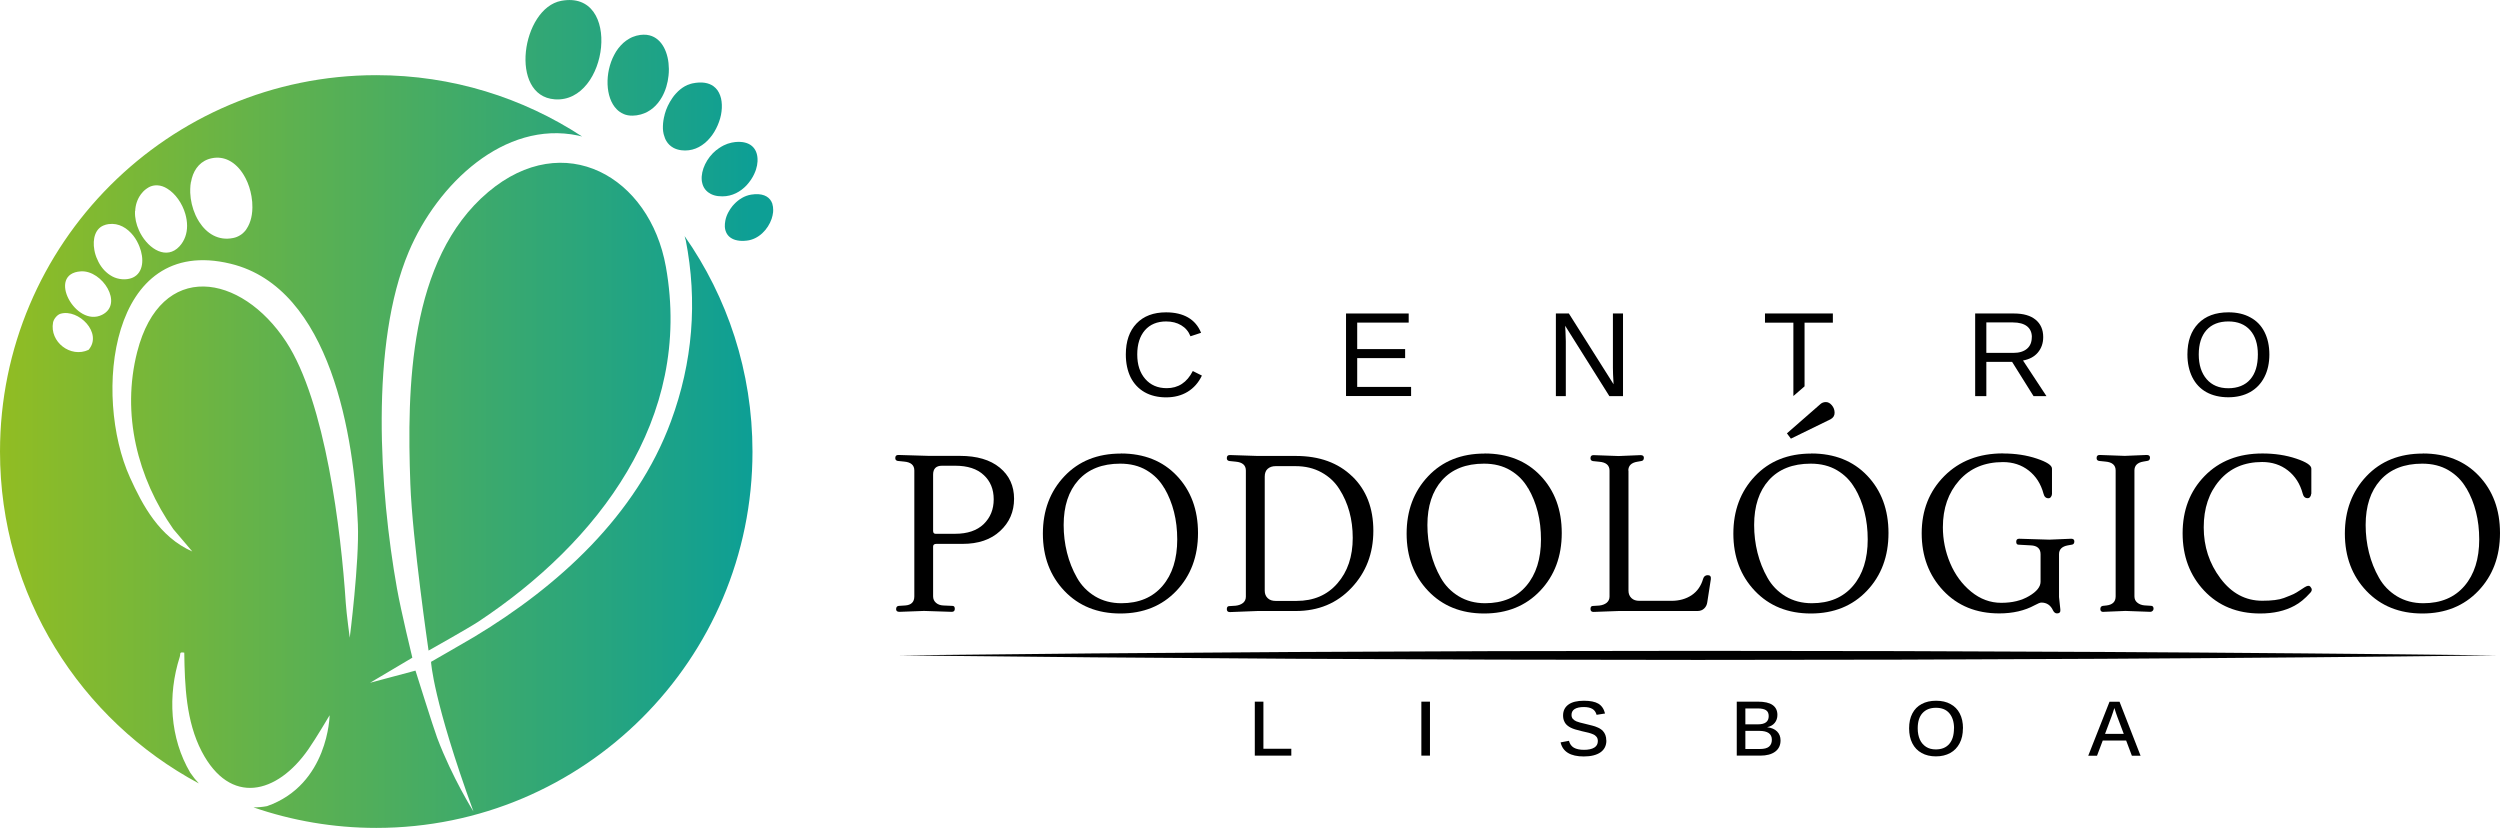 <?xml version="1.0" encoding="UTF-8"?><svg id="Layer_1" xmlns="http://www.w3.org/2000/svg" xmlns:xlink="http://www.w3.org/1999/xlink" viewBox="0 0 302 100"><defs><style>.cls-1{fill:url(#linear-gradient-2);}.cls-2{fill:url(#linear-gradient-4);}.cls-3{fill:url(#linear-gradient-3);}.cls-4{fill:url(#linear-gradient-5);}.cls-5{fill:url(#linear-gradient-7);}.cls-6{fill:url(#linear-gradient-6);}.cls-7{fill:url(#linear-gradient);}</style><linearGradient id="linear-gradient" x1="-.63" y1="6" x2="90.67" y2="6" gradientUnits="userSpaceOnUse"><stop offset="0" stop-color="#92bd22"/><stop offset="1" stop-color="#0d9f95"/></linearGradient><linearGradient id="linear-gradient-2" x1="-.63" y1="14.09" x2="90.67" y2="14.09" xlink:href="#linear-gradient"/><linearGradient id="linear-gradient-3" x1="-.63" y1="9.09" x2="90.67" y2="9.09" xlink:href="#linear-gradient"/><linearGradient id="linear-gradient-4" x1="-.63" y1="20.43" x2="90.67" y2="20.43" xlink:href="#linear-gradient"/><linearGradient id="linear-gradient-5" x1="-.63" y1="26.28" x2="90.67" y2="26.28" xlink:href="#linear-gradient"/><linearGradient id="linear-gradient-6" x1="-.63" y1="54.55" x2="90.67" y2="54.55" xlink:href="#linear-gradient"/><linearGradient id="linear-gradient-7" x1="-.63" y1="49.12" x2="90.67" y2="49.12" xlink:href="#linear-gradient"/></defs><path class="cls-7" d="M67.02,12c6.49.47,8.15-13.27.78-11.9-4.78.89-6.35,11.5-.78,11.9Z"/><path class="cls-1" d="M80.29,13.86c-.13.47-.2.93-.21,1.38,0,.11,0,.22,0,.33.01.2.04.4.08.59,0,.04.02.08.03.11.04.15.09.3.14.43.05.12.1.23.17.34.2.34.48.61.84.81.27.15.59.25.96.3.16.02.31.03.46.03.3,0,.59-.04.87-.11.56-.14,1.06-.42,1.51-.79.22-.18.43-.39.62-.62.19-.22.37-.47.52-.72.31-.51.55-1.07.71-1.63.08-.28.14-.57.17-.84.07-.56.05-1.1-.06-1.59-.06-.24-.14-.47-.25-.68-.05-.1-.12-.2-.18-.3-.14-.19-.3-.35-.49-.49-.57-.41-1.4-.57-2.52-.34-.07.01-.14.04-.2.05-.15.04-.29.09-.43.15,0,0,0,0,0,0-.41.18-.78.44-1.12.76-.1.09-.19.19-.28.29-.15.16-.29.34-.41.52-.21.3-.39.62-.55.95-.16.33-.28.68-.38,1.03Z"/><path class="cls-3" d="M75.32,13.77c.33.14.69.21,1.11.2.3,0,.62-.05.97-.14,1.14-.31,1.99-1.09,2.56-2.1.44-.78.71-1.69.8-2.6.03-.26.04-.53.04-.79,0,0,0-.01,0-.02-.02-1.91-.8-3.66-2.34-4.05-.22-.06-.46-.08-.71-.08-.13,0-.27.01-.41.03-.32.04-.62.13-.9.24-.14.06-.28.12-.41.2-.26.15-.51.32-.73.52-.11.1-.22.21-.32.32-.21.22-.39.47-.56.73-.08.13-.16.27-.23.41-1.14,2.15-1.08,5.15.3,6.55.24.25.53.45.85.58Z"/><path class="cls-2" d="M86.53,18.13c-1.17.95-1.86,2.43-1.76,3.62,0,.09.02.18.04.27.06.32.18.6.37.85.05.06.1.12.16.18.06.06.12.11.19.17.2.15.44.28.73.37.29.09.62.13,1.01.13,1.18,0,2.19-.56,2.93-1.35.19-.21.36-.43.52-.66.08-.12.15-.24.22-.36.12-.21.22-.43.3-.64.03-.07.05-.15.08-.22.11-.33.17-.67.19-.99,0-.11,0-.21,0-.32-.05-1.24-.86-2.2-2.7-2.02-.11.01-.21.03-.31.05-.04,0-.08.02-.12.02-.33.07-.65.18-.95.33-.11.05-.21.11-.31.17-.2.12-.39.25-.57.4Z"/><path class="cls-4" d="M93.31,24.64c-.03-.1-.08-.2-.13-.3-.35-.65-1.13-1.04-2.44-.83-.8.13-1.5.57-2.05,1.15-.07.07-.13.15-.2.22-.19.23-.35.48-.49.73-.05.08-.09.17-.13.26-.08.17-.14.35-.19.52-.02.09-.05.17-.06.26-.05.26-.07.51-.06.76,0,.08.02.16.03.24.03.15.07.3.14.44.19.41.54.72,1.08.89.18.05.37.09.59.11.13.01.26.01.4.01.12,0,.26-.01.39-.03,1.46-.15,2.59-1.37,3.02-2.63.09-.27.15-.54.18-.81,0-.09.01-.18.01-.26,0-.26-.03-.51-.1-.73Z"/><path class="cls-6" d="M82.83,28.97c1.46,7.45.85,14.81-1.78,21.93-4.19,11.36-13.58,19.9-23.74,26.02-.83.5-5.24,3.03-5.24,3.03,0,0,.21,4.58,5.12,18.07,0,0-2.55-4.05-4.38-8.89-.46-1.23-2.62-8.12-2.62-8.12l-5.49,1.47,5.11-3.03s-1.36-5.57-1.86-8.39c-2.1-11.78-3.28-29.48,1.42-40.63,3.47-8.22,11.56-15.92,20.45-14.06.17.04.34.08.5.12-7.15-4.68-15.69-7.41-24.87-7.41C20.35,9.09,0,29.44,0,54.55c0,17.35,9.72,32.43,24.02,40.09-.36-.38-.7-.81-1.03-1.29-2.48-4.18-2.75-9.39-1.28-13.98.13-.41-.11-.64.55-.53.06,4.02.22,8.29,2.1,11.92,3.45,6.62,9.11,5.18,12.88-.23.93-1.33,2.58-4.13,2.58-4.13,0,0-.13,8.37-7.56,10.98-.51.1-1.07.15-1.64.15,4.65,1.6,9.64,2.48,14.83,2.48,25.1,0,45.45-20.35,45.45-45.45,0-9.69-3.03-18.66-8.2-26.04.04.16.08.31.12.46ZM23.08,21.97c.03-.14.06-.28.09-.42.33-1.22,1.12-2.18,2.44-2.44.75-.15,1.44-.03,2.04.27.72.36,1.33.99,1.79,1.75.08.13.15.26.22.39.35.67.59,1.43.72,2.19.08.46.12.92.11,1.36,0,.3-.03.59-.07.87-.08.51-.23.99-.45,1.4-.06.11-.12.22-.19.32-.03.05-.07.1-.1.15-.11.13-.22.26-.35.37-.1.09-.21.17-.33.24-.24.15-.52.27-.83.33-1.8.37-3.21-.55-4.11-1.95-.16-.25-.31-.53-.44-.81-.19-.42-.34-.87-.45-1.33s-.17-.92-.19-1.38c0-.15,0-.3,0-.45,0-.3.04-.59.09-.88ZM16.33,25.48c.03-.71.25-1.41.69-2.01.09-.12.18-.22.27-.32,0,0,.01,0,.01-.01.14-.15.29-.27.44-.37.13-.09.25-.16.38-.22,0,0,.01,0,.02-.01.29-.12.59-.17.89-.15,0,0,0,0,0,0,.4.02.8.16,1.18.4.97.59,1.81,1.77,2.18,3.06.13.46.21.94.21,1.42,0,0,0,.01,0,.02,0,.9-.28,1.77-.92,2.47-1.53,1.65-3.67.39-4.73-1.6-.06-.11-.11-.22-.16-.33-.33-.72-.51-1.51-.48-2.29,0,0,0-.02,0-.03ZM12.68,27.17c1.24-.37,2.34.12,3.15.98.37.39.67.85.89,1.34.04.09.08.19.12.28.6,1.49.48,3.16-.77,3.75-.28.13-.61.21-1,.22-.44.01-.85-.07-1.23-.22-.19-.08-.37-.17-.53-.28-.17-.11-.33-.23-.48-.37-.07-.07-.15-.14-.22-.21-.28-.3-.52-.64-.71-1.01-.19-.37-.34-.75-.44-1.15-.02-.1-.05-.2-.06-.29-.25-1.36.11-2.68,1.27-3.03ZM10.7,42.26c-2.17,1.02-4.73-.96-4.29-3.31.08-.41.49-.93.9-1.05,2.17-.63,5.13,2.33,3.39,4.36ZM12.33,38.03c-3.18,1.59-6.76-4.99-2.56-5.25,2.59-.16,5.19,3.94,2.56,5.25ZM42.26,77.12s-.41-3.02-.49-4.27c-.57-8.71-2.46-24.33-7.21-31.57-5.42-8.27-15.14-9.93-17.99,1.24-1.91,7.48.03,15.2,4.37,21.4l2.29,2.7c-3.99-1.76-6.01-5.59-7.53-8.94-4.46-9.82-2.53-29.39,12.16-25.82,12.15,2.94,14.95,21.07,15.37,31.46.19,4.56-.99,13.79-.99,13.79Z"/><path class="cls-5" d="M58.96,23.21c-9.59,8.1-9.81,23.74-9.39,35.26.25,6.78,2.2,20.12,2.2,20.12,0,0,4.81-2.7,6.01-3.49,14.45-9.57,25.94-24.51,22.66-42.87-1.95-10.9-12.29-16.79-21.48-9.02Z"/><path d="M155.99,90.45v.83h-4.41v-6.52h1.04v5.69h3.37Z"/><path d="M172.74,84.76v6.52h-1.04v-6.52h1.04Z"/><path d="M194.05,89.46c0,.61-.24,1.09-.71,1.42s-1.15.5-2.02.5c-1.61,0-2.54-.57-2.8-1.7l1.01-.19c.1.38.29.65.59.83.3.17.71.26,1.23.26s.95-.09,1.24-.27c.29-.18.43-.44.43-.79,0-.2-.05-.37-.15-.5-.1-.13-.24-.24-.43-.32-.15-.07-.34-.13-.56-.19s-.48-.12-.78-.18c-.34-.08-.61-.15-.83-.22s-.39-.14-.53-.21-.26-.15-.36-.23c-.18-.14-.32-.31-.41-.52-.1-.2-.15-.44-.15-.72,0-.57.22-1.01.65-1.32.43-.31,1.05-.46,1.87-.46.77,0,1.35.12,1.74.35.4.24.67.63.81,1.19l-1.02.16c-.09-.32-.25-.56-.5-.71-.25-.15-.6-.23-1.04-.23-.48,0-.85.08-1.11.24-.25.16-.38.39-.38.71,0,.19.05.35.15.47.1.12.25.23.44.31.18.08.57.19,1.15.32.27.06.52.12.76.19.24.06.45.13.64.22.13.05.25.11.36.19.11.07.21.15.29.24.13.14.23.3.3.49.07.19.11.4.11.65Z"/><path d="M215.09,89.44c0,.59-.22,1.04-.65,1.36-.43.32-1.03.48-1.79.48h-2.85v-6.52h2.57c.77,0,1.36.13,1.75.4s.59.67.59,1.2c0,.38-.11.7-.32.96s-.52.44-.92.53c.52.06.92.23,1.2.51.28.28.42.64.42,1.08ZM213.66,86.5c0-.33-.11-.57-.33-.71s-.55-.21-.98-.21h-1.51v1.92h1.51c.44,0,.77-.08.99-.25.21-.16.32-.41.32-.75ZM214.04,89.36c0-.72-.51-1.07-1.52-1.07h-1.68v2.19h1.74c.51,0,.88-.09,1.11-.28s.35-.47.35-.84Z"/><path d="M237.12,87.99c0,.69-.13,1.29-.4,1.8-.27.51-.64.9-1.13,1.17s-1.06.41-1.73.41-1.25-.14-1.73-.41c-.49-.27-.86-.66-1.12-1.17-.26-.51-.39-1.11-.39-1.81s.13-1.29.39-1.79c.26-.5.63-.88,1.12-1.14.49-.27,1.07-.4,1.75-.4s1.26.13,1.74.4c.49.26.86.64,1.12,1.14.26.5.39,1.09.39,1.79ZM236.05,87.99c0-.77-.19-1.38-.57-1.83s-.92-.66-1.62-.66-1.24.22-1.63.65-.57,1.05-.57,1.84c0,.52.09.97.26,1.35.17.38.43.67.75.88.33.21.72.31,1.17.31.71,0,1.25-.22,1.63-.66s.57-1.07.57-1.88Z"/><path d="M254.01,89.46l-.69,1.83h-1.06l2.57-6.52h1.21l2.54,6.52h-1.05l-.69-1.83h-2.81ZM255.41,85.54c-.05.16-.1.34-.17.53-.07.2-.12.36-.17.49l-.78,2.09h2.26l-.8-2.12c-.04-.11-.09-.26-.15-.43s-.12-.36-.18-.56Z"/><path d="M140.88,38.83c-1.1,0-1.96.36-2.58,1.07-.61.71-.92,1.68-.92,2.92s.32,2.21.96,2.95c.64.74,1.5,1.12,2.6,1.12,1.4,0,2.45-.69,3.15-2.07l1.1.55c-.41.86-.99,1.51-1.73,1.96s-1.61.67-2.59.67-1.88-.21-2.61-.63c-.73-.42-1.29-1.02-1.68-1.79-.38-.78-.58-1.7-.58-2.76,0-1.59.43-2.84,1.29-3.74s2.05-1.35,3.57-1.35c1.06,0,1.95.21,2.66.62s1.24,1.03,1.57,1.85l-1.28.42c-.23-.58-.6-1.02-1.12-1.33s-1.12-.46-1.82-.46Z"/><path d="M162.6,47.85v-9.98h7.57v1.1h-6.22v3.2h5.79v1.09h-5.79v3.48h6.51v1.1h-7.86Z"/><path d="M194.41,47.85l-5.34-8.5.04.69.04,1.18v6.63h-1.2v-9.98h1.57l5.4,8.55c-.06-.93-.08-1.6-.08-2.01v-6.54h1.22v9.98h-1.63Z"/><path d="M245.65,47.85l-2.59-4.14h-3.11v4.14h-1.35v-9.98h4.7c1.12,0,1.99.25,2.6.75.61.5.92,1.2.92,2.1,0,.74-.22,1.36-.65,1.87s-1.03.82-1.79.96l2.83,4.3h-1.56ZM245.45,40.74c0-.58-.2-1.02-.59-1.33-.39-.3-.96-.46-1.7-.46h-3.21v3.68h3.26c.71,0,1.26-.17,1.65-.5.39-.33.58-.8.58-1.4Z"/><path d="M274.14,42.81c0,1.04-.2,1.96-.6,2.74s-.97,1.39-1.72,1.81-1.63.63-2.64.63-1.91-.21-2.65-.62-1.31-1.02-1.7-1.8c-.39-.79-.59-1.7-.59-2.75,0-1.6.44-2.84,1.31-3.74.87-.9,2.09-1.35,3.65-1.35,1.02,0,1.9.2,2.64.61.75.4,1.32.99,1.71,1.76s.59,1.68.59,2.73ZM272.75,42.81c0-1.24-.31-2.22-.93-2.92s-1.5-1.06-2.63-1.06-2.03.35-2.65,1.05-.93,1.68-.93,2.94.32,2.24.95,2.98c.63.73,1.5,1.1,2.62,1.1s2.04-.36,2.65-1.07c.62-.71.92-1.71.92-3.01Z"/><polygon points="217.99 38.98 221.41 38.98 221.41 37.87 213.21 37.87 213.21 38.98 216.64 38.98 216.64 47.84 217.99 46.67 217.99 38.98"/><path d="M115.96,55.07c2.05,0,3.65.47,4.81,1.42,1.15.95,1.73,2.2,1.73,3.76s-.56,2.86-1.69,3.9c-1.12,1.04-2.63,1.55-4.53,1.55h-3.16c-.27,0-.4.11-.4.32v6.02c0,.32.12.58.35.78.23.2.52.3.86.32l1.12.05c.2,0,.29.12.29.36s-.13.36-.37.36l-3.35-.11-2.97.11c-.27,0-.4-.11-.4-.32,0-.25.11-.38.32-.4l.78-.05c.73-.05,1.1-.42,1.1-1.1v-15.21c0-.64-.41-1-1.23-1.07l-.78-.08c-.2-.04-.29-.15-.29-.35,0-.25.12-.37.37-.37l3.7.11h3.75ZM118.83,63.31c.8-.78,1.21-1.77,1.21-2.99s-.4-2.2-1.21-2.94c-.8-.75-1.95-1.12-3.43-1.12h-1.61c-.71,0-1.07.36-1.07,1.07v6.8c0,.23.1.35.29.35h2.38c1.48,0,2.62-.39,3.43-1.16Z"/><path d="M135.39,54.78c2.81,0,5.07.9,6.77,2.69,1.7,1.79,2.56,4.1,2.56,6.92s-.87,5.15-2.61,6.98c-1.74,1.83-4,2.74-6.77,2.74s-5.03-.91-6.76-2.73c-1.73-1.82-2.6-4.13-2.6-6.92s.87-5.1,2.6-6.93c1.73-1.83,4-2.74,6.81-2.74ZM140.65,58.98c-.52-.91-1.23-1.63-2.14-2.17-.91-.54-1.97-.8-3.19-.8-2.18,0-3.86.67-5.05,1.99-1.19,1.33-1.78,3.14-1.78,5.42s.54,4.5,1.61,6.37c.52.93,1.24,1.67,2.17,2.24.93.56,1.99.84,3.19.84,2.12,0,3.78-.7,4.97-2.09,1.19-1.39,1.78-3.27,1.78-5.62s-.52-4.42-1.55-6.19Z"/><path d="M163.36,57.55c1.7,1.65,2.54,3.84,2.54,6.57s-.88,5.03-2.64,6.89c-1.76,1.87-4,2.8-6.73,2.8h-4.61l-3.35.13c-.25,0-.37-.12-.37-.36s.1-.36.29-.36l.78-.05c.36-.04.65-.15.88-.33.23-.19.35-.44.35-.76v-15.24c0-.64-.41-1-1.23-1.07l-.78-.08c-.2-.04-.29-.15-.29-.35,0-.25.12-.37.37-.37l3.35.11h4.61c2.86,0,5.13.83,6.83,2.48ZM161.8,59.09c-.54-.86-1.26-1.53-2.17-2.03-.91-.5-1.95-.75-3.13-.75h-2.41c-.39,0-.71.11-.95.32-.24.21-.36.53-.36.94v13.79c0,.37.12.67.36.9s.56.33.95.33h2.54c2.05,0,3.7-.7,4.93-2.12,1.23-1.41,1.85-3.24,1.85-5.49s-.54-4.21-1.61-5.89Z"/><path d="M179.33,54.78c2.81,0,5.07.9,6.77,2.69,1.7,1.79,2.56,4.1,2.56,6.92s-.87,5.15-2.61,6.98c-1.74,1.83-4,2.74-6.77,2.74s-5.03-.91-6.76-2.73c-1.73-1.82-2.6-4.13-2.6-6.92s.87-5.1,2.6-6.93c1.73-1.83,4-2.74,6.81-2.74ZM184.59,58.98c-.52-.91-1.23-1.63-2.14-2.17-.91-.54-1.97-.8-3.19-.8-2.18,0-3.86.67-5.05,1.99-1.19,1.33-1.78,3.14-1.78,5.42s.54,4.5,1.61,6.37c.52.93,1.24,1.67,2.17,2.24.93.56,1.99.84,3.19.84,2.12,0,3.78-.7,4.97-2.09,1.19-1.39,1.78-3.27,1.78-5.62s-.52-4.42-1.55-6.19Z"/><path d="M196.72,56.84v14.51c0,.37.12.67.36.9s.56.33.95.33h3.88c.95,0,1.76-.23,2.44-.68.68-.46,1.14-1.12,1.39-1.99.09-.29.28-.43.56-.43s.41.16.37.48l-.43,2.78c-.04.3-.16.56-.37.76-.21.21-.49.31-.83.31h-9.51l-3.03.11c-.25,0-.37-.12-.37-.36s.1-.36.29-.36l.78-.05c.36-.04.65-.15.88-.33.23-.19.35-.44.35-.76v-15.21c0-.64-.41-1-1.23-1.07l-.78-.08c-.2-.04-.29-.15-.29-.35,0-.25.12-.37.37-.37l3.03.11,2.65-.11c.27,0,.4.11.4.32,0,.25-.12.38-.35.4l-.46.08c-.71.12-1.07.48-1.07,1.07Z"/><path d="M218.8,54.78c2.81,0,5.07.9,6.77,2.69,1.7,1.79,2.56,4.1,2.56,6.92s-.87,5.15-2.61,6.98c-1.74,1.83-4,2.74-6.77,2.74s-5.03-.91-6.76-2.73c-1.73-1.82-2.6-4.13-2.6-6.92s.87-5.1,2.6-6.93c1.73-1.83,4-2.74,6.81-2.74ZM224.06,58.98c-.52-.91-1.23-1.63-2.14-2.17-.91-.54-1.97-.8-3.19-.8-2.18,0-3.86.67-5.05,1.99-1.19,1.33-1.78,3.14-1.78,5.42s.54,4.5,1.61,6.37c.52.93,1.24,1.67,2.17,2.24.93.56,1.99.84,3.19.84,2.12,0,3.78-.7,4.97-2.09,1.19-1.39,1.78-3.27,1.78-5.62s-.52-4.42-1.55-6.19ZM219.91,48.81c.18-.16.4-.24.66-.24s.5.13.72.39c.22.26.33.56.33.91s-.17.61-.51.79l-4.77,2.33-.48-.64,4.04-3.53Z"/><path d="M241.97,54.78c1.5,0,2.86.21,4.08.62,1.22.41,1.83.81,1.83,1.21v3.05c0,.12-.04.25-.12.36-.08.12-.18.17-.31.17-.3,0-.5-.18-.59-.54-.32-1.2-.92-2.13-1.79-2.81-.87-.68-1.91-1.02-3.11-1.02-2.21,0-3.98.74-5.29,2.22-1.31,1.48-1.97,3.36-1.97,5.65,0,1.5.29,2.94.88,4.34.59,1.39,1.43,2.54,2.53,3.44,1.1.9,2.31,1.35,3.64,1.35s2.45-.27,3.37-.82c.92-.54,1.38-1.12,1.38-1.73v-3.32c0-.68-.4-1.04-1.2-1.07l-1.45-.08c-.2,0-.29-.12-.29-.36s.12-.36.35-.36l3.64.11,2.65-.11c.25,0,.38.11.38.32,0,.25-.11.38-.32.4l-.46.08c-.71.13-1.07.48-1.07,1.07v5.17l.16,1.5c.04.32-.1.48-.4.48-.2,0-.36-.12-.48-.35-.29-.64-.76-.96-1.42-.96-.14,0-.41.11-.8.32-1.21.66-2.64.99-4.28.99-2.78,0-5.04-.92-6.77-2.76-1.73-1.84-2.6-4.15-2.6-6.92s.91-5.08,2.73-6.91c1.82-1.83,4.19-2.74,7.1-2.74Z"/><path d="M254.1,73.92c-.25,0-.38-.11-.38-.34s.1-.35.29-.39l.46-.05c.73-.09,1.1-.45,1.1-1.1v-15.21c0-.64-.41-1-1.23-1.07l-.78-.08c-.2-.04-.29-.15-.29-.35,0-.25.12-.37.37-.37l3.03.11,2.65-.11c.27,0,.4.11.4.32,0,.25-.12.38-.35.4l-.46.08c-.71.12-1.07.48-1.07,1.07v15.21c0,.32.12.58.35.76.23.19.52.3.86.33l.78.05c.21,0,.32.12.32.35,0,.11-.04.2-.12.27s-.17.11-.25.11l-3.03-.11-2.65.11Z"/><path d="M279.19,59.65c0,.12-.04.25-.12.36-.08.12-.18.17-.31.17-.3,0-.5-.18-.59-.54-.32-1.2-.92-2.13-1.79-2.81-.87-.68-1.91-1.02-3.11-1.02-2.16,0-3.88.74-5.15,2.22-1.28,1.48-1.91,3.37-1.91,5.68s.67,4.36,2.02,6.16c1.35,1.8,3.03,2.7,5.05,2.7,1.16,0,2.03-.11,2.61-.33.58-.22.97-.38,1.18-.48.2-.1.47-.25.79-.47.32-.21.5-.33.54-.35.32-.2.54-.23.67-.09.12.13.19.26.19.39s-.07.26-.21.4c-.61.68-1.23,1.19-1.87,1.53-1.16.63-2.54.94-4.15.94-2.78,0-5.04-.92-6.77-2.76-1.73-1.84-2.6-4.15-2.6-6.93s.88-5.09,2.65-6.91c1.77-1.82,4.1-2.73,6.99-2.73,1.5,0,2.86.21,4.08.62,1.22.41,1.83.81,1.83,1.21v3.05Z"/><path d="M292.67,54.78c2.81,0,5.07.9,6.77,2.69,1.7,1.79,2.56,4.1,2.56,6.92s-.87,5.15-2.61,6.98c-1.74,1.83-4,2.74-6.77,2.74s-5.03-.91-6.76-2.73c-1.73-1.82-2.6-4.13-2.6-6.92s.87-5.1,2.6-6.93c1.73-1.83,4-2.74,6.81-2.74ZM297.93,58.98c-.52-.91-1.23-1.63-2.14-2.17-.91-.54-1.97-.8-3.19-.8-2.18,0-3.86.67-5.05,1.99-1.19,1.33-1.78,3.14-1.78,5.42s.54,4.5,1.61,6.37c.52.93,1.24,1.67,2.17,2.24.93.56,1.99.84,3.19.84,2.12,0,3.78-.7,4.97-2.09,1.19-1.39,1.78-3.27,1.78-5.62s-.52-4.42-1.55-6.19Z"/><path d="M108.57,79.17c61.94-.72,131.09-.74,193.01,0-61.91.74-131.07.72-193.01,0h0Z"/></svg>